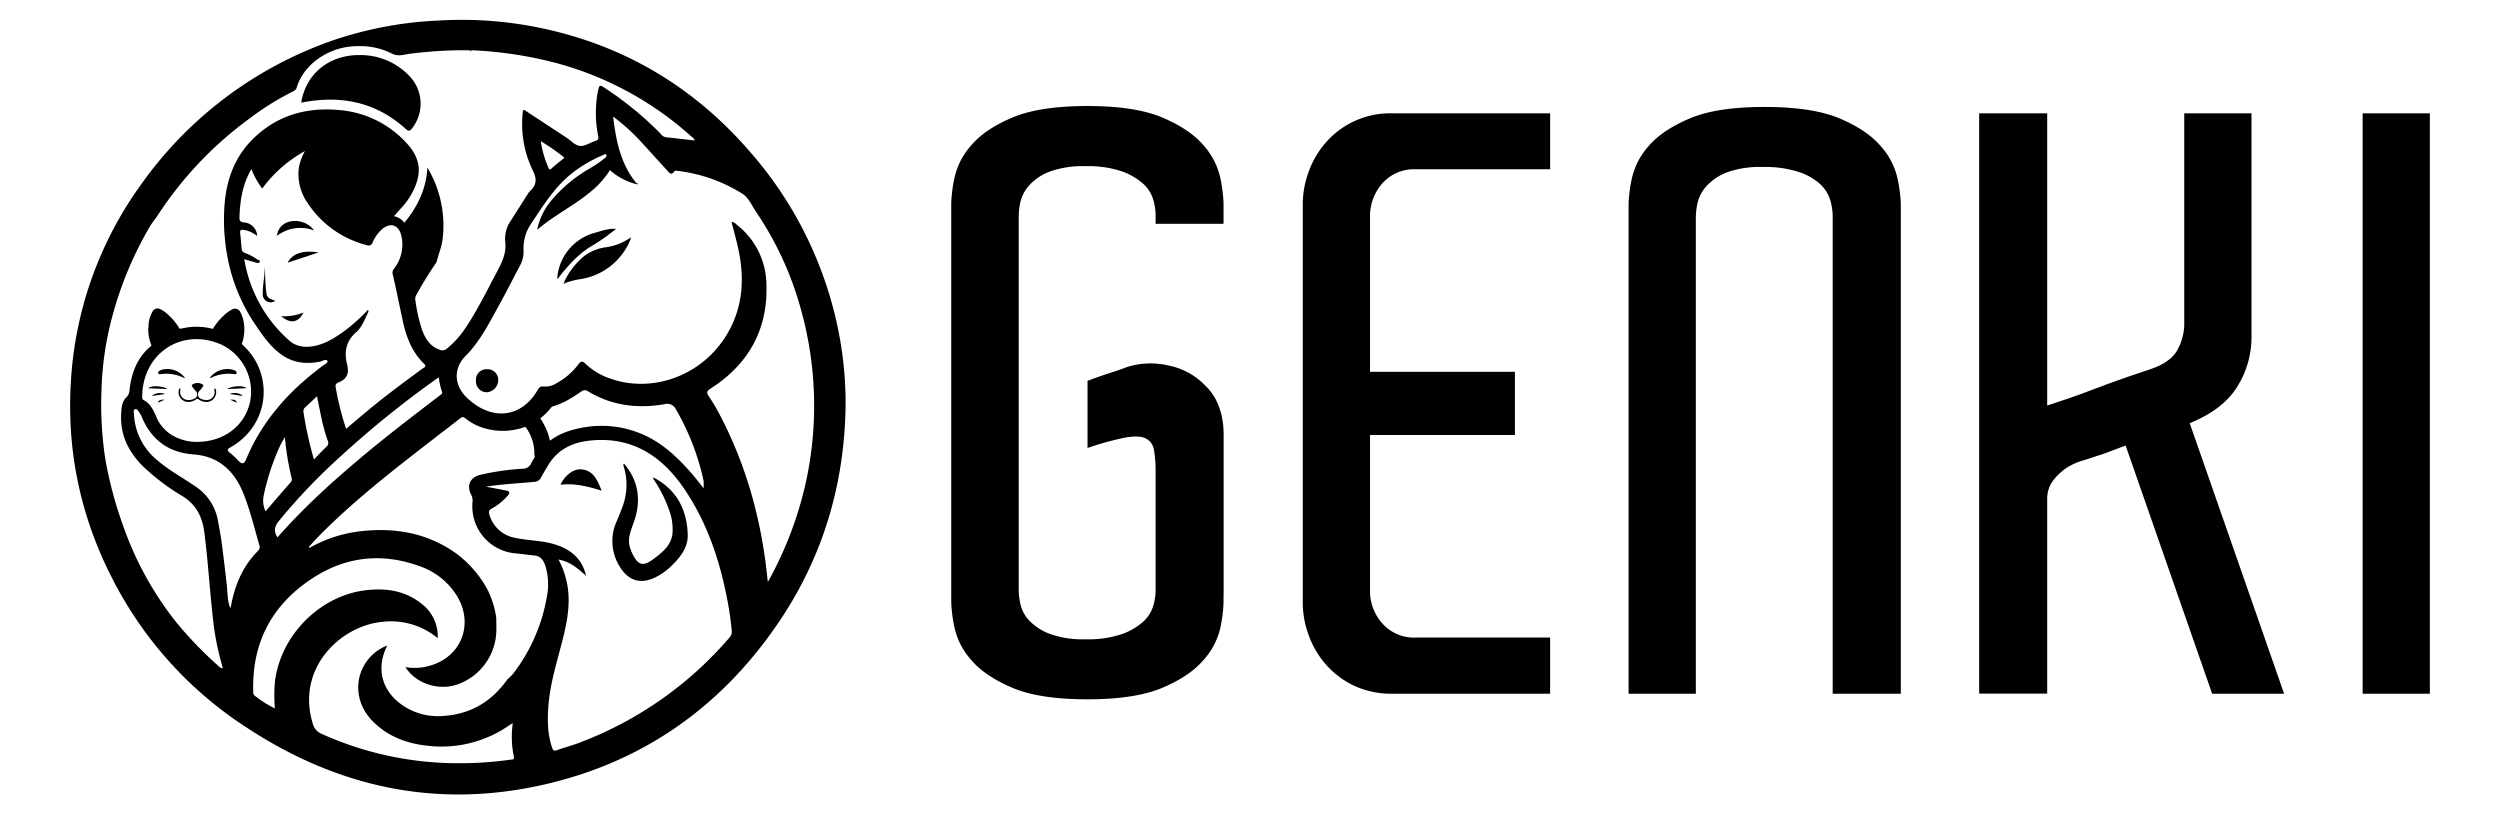 <svg viewBox="0 0 768 250.21" xmlns="http://www.w3.org/2000/svg" data-sanitized-data-name="Layer 1" data-name="Layer 1" id="Layer_1"><title>Artboard 4</title><path d="M375.87,182.62v2.45a42.65,42.65,0,0,1-1,7.87,22.1,22.1,0,0,1-5.17,9.84q-4.19,4.92-12.54,8.48t-23.12,3.57q-14.74,0-23.11-3.57t-12.54-8.48a22.06,22.06,0,0,1-5.17-10,44.16,44.16,0,0,1-1-7.75V62.36a44.18,44.18,0,0,1,1-7.74,22.06,22.06,0,0,1,5.17-10q4.17-4.92,12.54-8.48t23.11-3.57q14.76,0,23.12,3.57t12.54,8.48a22.06,22.06,0,0,1,5.17,10,44.18,44.18,0,0,1,1,7.74v6.4H355V66.05a17.59,17.59,0,0,0-.74-4.79,10.75,10.75,0,0,0-3.07-4.8,19.82,19.82,0,0,0-6.52-3.81,32.65,32.65,0,0,0-11.31-1.6,29.82,29.82,0,0,0-10.7,1.6,16.27,16.27,0,0,0-6.27,4.06,11.6,11.6,0,0,0-2.83,5,20.76,20.76,0,0,0-.61,4.8V181.14a20.82,20.82,0,0,0,.61,4.8,10.74,10.74,0,0,0,2.83,4.91,17.1,17.1,0,0,0,6.27,3.94,29.6,29.6,0,0,0,10.7,1.6,32.41,32.41,0,0,0,11.31-1.6,19.82,19.82,0,0,0,6.52-3.81,10.75,10.75,0,0,0,3.07-4.8,16.87,16.87,0,0,0,.74-4.55V145a37.19,37.19,0,0,0-.5-6.76,4.64,4.64,0,0,0-2.58-3.57q-2.08-1-6.27-.24a88.2,88.2,0,0,0-11.56,3.19V117q3.19-1.23,6.27-2.22c2.05-.65,4-1.31,5.78-2a24,24,0,0,1,12.79-.5,21.36,21.36,0,0,1,11.31,6.15,17.07,17.07,0,0,1,3.32,4.43,21.92,21.92,0,0,1,1.72,4.79,26.31,26.31,0,0,1,.62,6v48.94Z"></path><path d="M476.2,213.11H428a27.18,27.18,0,0,1-12.29-2.58,26.81,26.81,0,0,1-8.61-6.64,28,28,0,0,1-5.16-9,28.87,28.87,0,0,1-1.73-9.59V62.61A28.92,28.92,0,0,1,401.94,53a28,28,0,0,1,5.16-9A26.26,26.26,0,0,1,428,34.82h48.2V52H434.89a13,13,0,0,0-10.21,4.3,15.23,15.23,0,0,0-3.81,10.45v47.46h44.51v19.43H420.87v47.71a14.87,14.87,0,0,0,3.81,10.2,13,13,0,0,0,10.21,4.31H476.2Z"></path><path d="M583.91,213.11H563V66.3a17.66,17.66,0,0,0-.74-4.8,11.09,11.09,0,0,0-2.95-4.79,17.9,17.9,0,0,0-6.52-3.81,33.47,33.47,0,0,0-11.43-1.6,29.6,29.6,0,0,0-10.7,1.6A16.26,16.26,0,0,0,524.4,57a11.58,11.58,0,0,0-2.83,5,20.74,20.74,0,0,0-.61,4.79V213.11H500.3V62.61a44.38,44.38,0,0,1,1-7.75,22.16,22.16,0,0,1,5.17-10Q510.62,40,519,36.42t23.11-3.56q14.76,0,23.12,3.56t12.54,8.48a22,22,0,0,1,5.16,10,43.63,43.63,0,0,1,1,7.75v150.5Z"></path><path d="M679.57,213.11,653,136.88c-1.81.65-3.44,1.27-4.92,1.84a41.41,41.41,0,0,1-3.94,1.35l-3.68,1.23a19.24,19.24,0,0,0-5.66,2.46,17.93,17.93,0,0,0-4.06,3.81,9.45,9.45,0,0,0-1.84,6v59.51H608V34.82h20.9v89.76l5.53-1.84q3.31-1.11,6.89-2.46c2.37-.9,4.79-1.81,7.25-2.71s4.67-1.68,6.64-2.33l5.9-2q6.15-2.22,8-6.15A16.89,16.89,0,0,0,671,100V34.82h20.66v68.86a28.57,28.57,0,0,1-4.31,15Q683,125.82,672.68,130l29,83.12Z"></path><path d="M725.8,34.82h20.65V213.11H725.8Z"></path><path d="M142.74,15.57h0Z"></path><path d="M145.08,15.6a1.18,1.18,0,0,1-1,0Z"></path><path d="M142.68,15.48h0Z"></path><path d="M145,15.5a1.11,1.11,0,0,1-1,0Z"></path><path d="M134,80.68h0Z"></path><polygon points="160.09 62.12 160.13 62.01 160.24 62.05 160.21 62.17 160.09 62.12"></polygon><path d="M193.76,73.37A19.81,19.81,0,0,1,178,85.79a24.8,24.8,0,0,0-4.4,1.16l-.33-.27a23.29,23.29,0,0,1,6.05-7.92,14.43,14.43,0,0,1,7-2.83,17.35,17.35,0,0,0,7.1-2.75A.79.79,0,0,0,193.76,73.37Z"></path><path d="M189.19,70.35a58.78,58.78,0,0,1-7.77,5.43c-3.75,2.29-6.62,5.54-9.38,8.91-.25.31-.34.83-.87.87a15.67,15.67,0,0,1,11.4-14c2.17-.6,4.32-1.42,6.64-1.25Z"></path><path d="M146.22,117a3.25,3.25,0,0,1,3.4-3.58,3.29,3.29,0,0,1,3.44,3.39,3.8,3.8,0,0,1-3.5,3.69A3.31,3.31,0,0,1,146.22,117Z"></path><path d="M195.51,56.25l.56.2c-.22.27-.47.15-.71.06A1,1,0,0,1,195.51,56.25Z"></path><path d="M173.64,87c-.11.07-.27.23-.34.2-.27-.13-.08-.31,0-.47Z"></path><path d="M193.51,73.18c0-.14.11-.3.28-.19s0,.25,0,.38A.79.79,0,0,1,193.51,73.18Z"></path><path d="M189.21,70.34l-.23-.23.11.13.1.11Z"></path><path d="M200.91,146.77c6.91,3.66,10.09,9.7,10.36,17.36.15,4.2-2.42,7.22-5.24,9.93a18.53,18.53,0,0,1-4.69,3.29c-4.42,2.19-8.19,1.14-10.83-3.09a14.66,14.66,0,0,1-1.07-14.1c.7-1.68,1.41-3.36,2-5.08a19,19,0,0,0,.27-11.42c-.11-.42-.37-.82,0-1.24h0c4.52,5.38,5.34,11.4,3,18-.9,2.54-2.05,5.05-1.15,7.85a12,12,0,0,0,.58,1.55c1.9,4,3.41,4.34,6.87,1.72,2.55-1.94,5.06-3.95,5.56-7.45a16.49,16.49,0,0,0-1-7.33,40.24,40.24,0,0,0-4.9-9.68Z"></path><path d="M172.18,148.9c1.4-3,4.08-5,6.55-4.7,3.68.41,4.8,3.36,6.09,6.53C180.57,149.4,176.48,148.39,172.18,148.9Z"></path><path d="M191.7,142.42l-.17.24c-.16-.09-.14-.13.05-.11,0,0,.07-.07.12-.12Z"></path><path d="M200.69,147.05l-.17-.34.39.06Z"></path><path d="M179.91,176.43c0,.14.1.38.06.41-.21.12-.22-.09-.26-.22Z"></path><path d="M92.55,31.53c1.36-8.81,8.51-14.66,17.85-14.61a20.69,20.69,0,0,1,15.3,6.36,12.24,12.24,0,0,1,1,16c-.59.79-1,1.3-2.06.32C115.42,31.25,104.59,29.15,92.55,31.53Z"></path><path d="M96.46,70.79a11.83,11.83,0,0,0-11.41,1.68C85.94,66.5,93.78,66.8,96.46,70.79Z"></path><path d="M97.88,77.54,88.37,80.7C89.61,78,93.06,76.74,97.88,77.54Z"></path><path d="M93.23,96c-1.61,3.17-4,3.58-6.85,1.12A15.39,15.39,0,0,0,93.23,96Z"></path><path d="M50.26,113.47a4.16,4.16,0,0,0-1.43.51.89.89,0,0,0-.26.73c0,.11.43.28.64.25a12.13,12.13,0,0,1,7,1c.18.08.36.14.61.23a1,1,0,0,0-.1-.24A6.74,6.74,0,0,0,50.26,113.47Z"></path><path d="M71,113.47a4.16,4.16,0,0,1,1.43.51.89.89,0,0,1,.26.73c0,.11-.43.28-.64.25a12.13,12.13,0,0,0-7,1c-.18.08-.37.14-.61.23,0-.13.06-.2.1-.24A6.72,6.72,0,0,1,71,113.47Z"></path><path d="M66.37,120a2.78,2.78,0,0,0-.17-.56.24.24,0,0,0-.22-.1.25.25,0,0,0-.15.19,2.73,2.73,0,0,0,.06.5A2.41,2.41,0,0,1,64,122.84a3.5,3.5,0,0,1-2.27-.35,1.34,1.34,0,0,1-.92-1.45,1.3,1.3,0,0,1,.37-.85,14.83,14.83,0,0,0,1.17-1.45.42.42,0,0,0-.17-.66,3.08,3.08,0,0,0-.75-.32,2.83,2.83,0,0,0-1.49,0,3.08,3.08,0,0,0-.75.32.42.42,0,0,0-.17.66,14.83,14.83,0,0,0,1.17,1.45,1.3,1.3,0,0,1,.37.85,1.34,1.34,0,0,1-.92,1.45,3.51,3.51,0,0,1-2.27.35A2.41,2.41,0,0,1,55.38,120a2.73,2.73,0,0,0,.06-.5.25.25,0,0,0-.15-.19.23.23,0,0,0-.22.1,2.26,2.26,0,0,0-.17.56A3,3,0,0,0,58,123.48a4.23,4.23,0,0,0,2.3-.85.43.43,0,0,1,.3-.12.45.45,0,0,1,.31.12,4.23,4.23,0,0,0,2.3.85A3,3,0,0,0,66.37,120Z"></path><path d="M75.67,119.27l-5.94.24C71.3,118.52,75,118.28,75.67,119.27Z"></path><path d="M74.58,121.64l-4-.61C71.6,120.46,73.87,120.7,74.58,121.64Z"></path><path d="M72.75,123.72l-2-.92C71.87,122.63,72.62,122.94,72.75,123.72Z"></path><path d="M45.6,119.28l5.94.24C50,118.53,46.25,118.29,45.6,119.28Z"></path><path d="M46.69,121.65l4-.61C49.67,120.47,47.4,120.71,46.69,121.65Z"></path><path d="M48.52,123.73l2-.93C49.4,122.64,48.65,123,48.52,123.73Z"></path><path d="M257.59,101.76a118.71,118.71,0,0,0-27.07-55C215,28.78,196,16.49,173.27,10.32a119.31,119.31,0,0,0-38.78-4A116,116,0,0,0,103,12.16,120.69,120.69,0,0,0,43.22,56.84a114.55,114.55,0,0,0-21.49,61.24c-1.31,23.66,4.36,45.69,16.25,66a118.22,118.22,0,0,0,37.8,39.43c28.2,18.53,58.73,25.05,91.7,17.43,29.82-6.89,53.5-23.38,71-48.7,14.08-20.32,21-43.08,21.29-67.9A114.26,114.26,0,0,0,257.59,101.76ZM156.36,68.67a9.83,9.83,0,0,0-1.16,5.49c.51,4.11-1.46,7.3-3.22,10.64-3.07,5.83-6,11.74-9.8,17.14a28.61,28.61,0,0,1-5,5.24,2,2,0,0,1-2.13.24c-3-1-4.4-3.45-5.43-6.18a51.66,51.66,0,0,1-2-8.88,2.36,2.36,0,0,1,.11-1.45A115.8,115.8,0,0,1,134,80.69h0l.15-.31c.56-2.34,1.55-4.56,1.83-7a34.59,34.59,0,0,0-4.69-21.9c-.36,6.64-3,12-7.06,16.94a5.28,5.28,0,0,0-3.21-2l2.8-3.15A21.68,21.68,0,0,0,127,58.49c2.77-5.71,2.08-10.19-2.42-14.88a31.37,31.37,0,0,0-19.93-9.76c-9.81-1-18.76,1.23-26.23,8.14-6.2,5.74-8.93,13.11-9.47,21.39a61.33,61.33,0,0,0,2,20.22,55.33,55.33,0,0,0,6.74,15c2.58,3.87,5.12,7.81,9,10.5,3.57,2.44,7.48,2.8,11.6,2,.79-.15,1.83-1,2.3-.21.3.51-.95,1.11-1.58,1.58C88.9,120,80.62,129.11,75.65,141c-.69,1.66-1.26,1.72-2.56.4a21.55,21.55,0,0,0-2.53-2.35c-.93-.69-.66-1.13.12-1.56a20.21,20.21,0,0,0,4.22-3.08,19.23,19.23,0,0,0,0-28.1,6.34,6.34,0,0,1-.61-.68,13,13,0,0,0,.77-4.52c0-.43,0-.93-.1-1.43a9.13,9.13,0,0,0-1.14-3.79,1.74,1.74,0,0,0-2.58-.78,6.5,6.5,0,0,0-1.11.66A18.06,18.06,0,0,0,65.42,101a5.63,5.63,0,0,1-.65-.12,19.57,19.57,0,0,0-8.78,0,3.56,3.56,0,0,1-.83.09,18.36,18.36,0,0,0-4.67-5.26,7,7,0,0,0-1.12-.66,1.73,1.73,0,0,0-2.57.78,9,9,0,0,0-1.15,3.79c0,.5-.07,1-.1,1.43a12.45,12.45,0,0,0,1,5.1c-4.3,3.5-6.18,8.28-6.76,13.71a3.08,3.08,0,0,1-.95,2.17c-1.49,1.41-1.52,3.42-1.62,5.23-.32,6.3,2.23,11.49,6.55,15.84a67.76,67.76,0,0,0,12.39,9.38c4.09,2.56,6,6.3,6.6,11,1.13,8.71,1.64,17.48,2.62,26.21a82.78,82.78,0,0,0,2.91,14.93c.06.19.1.39.17.65-.88,0-1.27-.62-1.72-1a119.77,119.77,0,0,1-12.63-13.15,101.38,101.38,0,0,1-16.42-30,122.1,122.1,0,0,1-5.29-19.81,110.84,110.84,0,0,1-1.21-21.83,96.89,96.89,0,0,1,3.56-23.2A111.48,111.48,0,0,1,46,69.66c.67-1.15,1.51-2.15,2.26-3.23A113.91,113.91,0,0,1,76.93,36.2,83.35,83.35,0,0,1,90.19,28a1.83,1.83,0,0,0,1-1.23c2.23-7.34,10.36-12.69,18.82-12.59a21.35,21.35,0,0,1,10.3,2.24c1.84,1,3.51.41,5.2.15a138.3,138.3,0,0,1,14.93-1.13H145a122.37,122.37,0,0,1,26.87,4.19,101.52,101.52,0,0,1,40.38,22.17c.43.38,1,.67,1.15,1.35-3-.34-6-.69-8.93-1a2.38,2.38,0,0,1-1.46-1,103.36,103.36,0,0,0-16.87-13.89c-2-1.35-2-1.32-2.5,1a35.54,35.54,0,0,0,.12,13.52c.17.91,0,1.25-.87,1.52-1.6.48-3.22,1.69-4.73,1.53s-2.76-1.64-4.13-2.54l-12.36-8.12a1,1,0,0,0-1-.3,32.75,32.75,0,0,0,3,18.48c1.22,2.47,1.29,4.26-.68,6.18a6,6,0,0,0-.81,1m11.27-11.12c-1.4,1.16-2.77,2.23-4.07,3.38-.55.5-.7.21-.9-.27a30.85,30.85,0,0,1-2.34-8.13A61.55,61.55,0,0,1,173.49,48.51ZM85.71,160A182.84,182.84,0,0,1,105,139.86a304.26,304.26,0,0,1,28.65-23.16c.35-.25.71-.48,1.16-.78a19.49,19.49,0,0,0,.92,4.26c.36.86-.28,1-.74,1.39-7.44,5.71-14.91,11.37-22.13,17.37-9.75,8.11-19.2,16.54-27.61,26.14C84,163.17,84.33,161.67,85.71,160Zm-4.13-2.9a7.75,7.75,0,0,1-.56-4.92,71.86,71.86,0,0,1,5.07-15.36c.35-.74.79-1.43,1.43-2.58a85.21,85.21,0,0,0,1.94,12.11c.13.57.4,1.16-.09,1.73C86.79,151,84.22,154,81.58,157.06ZM79.13,79.78a15.58,15.58,0,0,0-3.9-2.08,1.42,1.42,0,0,1-1-1.35c-.17-1.6-.26-3.2-.45-4.79-.1-.89.3-1.07,1-.94A8.45,8.45,0,0,1,79,72.51,4.35,4.35,0,0,0,75,68.33c-1.28-.12-1.47-.59-1.43-1.72.18-5.08.94-10,3.67-14.68a25.31,25.31,0,0,0,3.3,6A40.89,40.89,0,0,1,93.69,46.39a16.18,16.18,0,0,0-1.88,5.15A15.42,15.42,0,0,0,94.52,62.4a30.77,30.77,0,0,0,18.13,12.9,1.34,1.34,0,0,0,1.86-.91,11.41,11.41,0,0,1,2.78-3.91c2.57-2.26,5.21-1.46,6,1.93A11.94,11.94,0,0,1,121,82.59a1.86,1.86,0,0,0-.31,1.84c1.06,4.63,2,9.29,3,13.94,1.06,5,2.8,9.68,6.53,13.32,1,1,.05,1.2-.43,1.55-5.44,4-10.9,8-16.09,12.29-2.44,2-4.86,4.08-7.38,6.2a85.79,85.79,0,0,1-3.22-12.91c-.15-.83.43-1.15.94-1.36,2.55-1,3.28-2.82,2.61-5.46-1-3.87-.39-7.23,2.83-10,1.72-1.5,2.52-3.86,3.57-5.92a.87.87,0,0,0,0-.92,54.5,54.5,0,0,1-6.76,6.16c-2.93,2.15-5.93,4.17-9.55,4.93-2.92.61-5.75.33-8-1.74A42.29,42.29,0,0,1,75.05,79.62c1.38.41,2.55.76,3.73,1.09.36.1.79.22,1-.27C80,79.77,79.38,80,79.13,79.78Zm21.11,57.52c-1.28,1.17-2.44,2.47-3.79,3.86a113.76,113.76,0,0,1-3.22-14.56,1.52,1.52,0,0,1,.53-1.46c1.17-1.07,2.31-2.18,3.61-3.4.45,2.18.86,4.2,1.28,6.22a56,56,0,0,0,2,7.33A1.6,1.6,0,0,1,100.24,137.3ZM67.89,105.81a16,16,0,0,1,8.93,17.64c-1.62,7.36-8,12.32-16.46,12.3a14.74,14.74,0,0,1-7.51-2.07,11.91,11.91,0,0,1-4.91-5.8c-.85-2-1.81-3.94-3.83-5-.42-.22-.43-.56-.43-1C43.79,108.42,55.93,100.59,67.89,105.81ZM71,185.94c0,.22-.12.43-.26.92-.94-2.42-.8-4.76-1.06-7.05-.48-4.33-1-8.65-1.56-13-.31-2.3-.75-4.59-1.17-6.87a15.85,15.85,0,0,0-6.85-10.47c-3.93-2.7-8.15-4.95-11.78-8.09a19.36,19.36,0,0,1-7.17-14.19c0-.51-.31-1.27.32-1.47s.95.45,1.26.9a7.1,7.1,0,0,1,.74,1.28c3,7.28,8.36,11.15,16,11.7s12.49,5,15.28,11.93c2.06,5.12,3.36,10.51,4.88,15.82a1.62,1.62,0,0,1-.31,1.82C74.66,173.8,72.2,179.55,71,185.94Zm86.71,20.95a20.09,20.09,0,0,1-1.85,1.84c-4.85,6.84-11.39,10.7-19.7,11.21a19.2,19.2,0,0,1-13.91-4.35c-4.15-3.47-7.12-9.53-3.3-17.29a14.09,14.09,0,0,0-5.63,4c-4.86,5.83-4.28,14,1.49,19.58,4.46,4.34,10,6.46,16,7.15a36.46,36.46,0,0,0,26-6.47,5.54,5.54,0,0,1,.72-.37,29.11,29.11,0,0,0,.32,10.18c.2,1-.33.93-1,1a112.32,112.32,0,0,1-17,1.09,102,102,0,0,1-41-9,4.52,4.52,0,0,1-2.76-3.15c-5.26-17.21,8.76-30.09,21.29-31.27a22.53,22.53,0,0,1,17.09,5,12.61,12.61,0,0,0-5.13-10.7c-5.09-4-11-4.74-17.11-4C98.44,183,86.17,195,84.45,209.49a46,46,0,0,0,0,8.13,33.09,33.09,0,0,1-6.16-3.87c-.65-.47-.5-1.3-.51-2-.24-14.55,5.85-25.82,17.67-33.75,10.39-7,21.7-8.36,33.5-4.05A21.7,21.7,0,0,1,140.33,183c5.32,8.62,1.45,18.75-8.21,21.48a16.3,16.3,0,0,1-7.57.44c3.12,5.05,10.17,7.39,16,5.33a17.89,17.89,0,0,0,11.9-15.82c.1-1.54,0-3.1,0-4.64a28.32,28.32,0,0,0-2.67-8.62A33.86,33.86,0,0,0,140,169.91c-8.62-6.08-18.27-7.83-28.52-6.79A41.17,41.17,0,0,0,95.64,168c-.22.12-.42.38-.84.11,2.61-3,5.42-5.73,8.28-8.42,9.91-9.3,20.66-17.54,31.37-25.84,2.26-1.75,4.54-3.45,6.77-5.23.64-.52,1.06-.72,1.78-.07a16.84,16.84,0,0,0,4.39,2.53,20.16,20.16,0,0,0,13.15.33,18.5,18.5,0,0,0,8.41-5.77c.29-.34.53-.73,1-.85,3.21-.88,5.95-2.71,8.67-4.55a1.64,1.64,0,0,1,2.06,0c7.33,4.41,15.24,5.35,23.5,3.92a2.92,2.92,0,0,1,3.46,1.6,74.86,74.86,0,0,1,8.46,21.76,2.81,2.81,0,0,1,.07.65c0,.5,0,1,0,1.84-1.42-1.76-2.61-3.34-3.91-4.82-4.46-5.06-9.34-9.59-15.69-12.1a31.5,31.5,0,0,0-16.7-1.88c-4.62.73-8.9,2.14-12.39,5.41a20.26,20.26,0,0,0-4.32,5.75,2.83,2.83,0,0,1-2.73,1.63,77,77,0,0,0-13.08,1.92c-3,.82-4,3.24-2.65,6a3.64,3.64,0,0,1,.46,2.22,14.51,14.51,0,0,0,12.74,15.81c2.12.19,4.22.48,6.34.7s2.87,1.81,3.41,3.55a19.87,19.87,0,0,1,.24,9.69A53.51,53.51,0,0,1,157.69,206.89Zm66.51-11.18a113.35,113.35,0,0,1-46.84,32.67c-2.1.78-4.27,1.33-6.37,2.1-.88.32-1.11,0-1.37-.72-1.46-4.17-1.5-8.46-1.18-12.79.54-7.29,2.83-14.18,4.57-21.21,1.45-5.89,2.42-11.82.86-17.87a26.35,26.35,0,0,0-2.32-6c3.39.59,5.8,2.61,8.16,4.72l.2-.19c-1.3-5-4.77-7.72-9.45-9.17-3.94-1.23-8.09-1.15-12.09-2a10,10,0,0,1-8-7c-.32-1-.28-1.56.77-2.08a17.18,17.18,0,0,0,4.83-3.93c.75-.84.57-1.33-.47-1.54-2-.4-3.95-.76-6.24-1.2,5.1-.8,9.95-1,14.77-1.46a2.43,2.43,0,0,0,2.18-1.39c.65-1.22,1.38-2.39,2.08-3.58,2.94-5,7.49-7.16,13-7.73,12.88-1.33,22.07,4.74,29,15,7.12,10.53,11,22.41,13.3,34.87q.76,4.17,1.17,8.38A2.52,2.52,0,0,1,224.2,195.71ZM247.6,148a113.47,113.47,0,0,1-11.42,30.28,2.45,2.45,0,0,1-.33.42c-1.73-18.25-6.42-35.66-15.06-51.89a53,53,0,0,0-3-5c-.75-1.1-.82-1.59.5-2.44,11.77-7.53,17.77-18.35,17.14-32.53A23.52,23.52,0,0,0,226.28,69a2.63,2.63,0,0,0-1.57-.86c.71,2.8,1.5,5.55,2.1,8.34,2.08,9.62,1.34,18.83-4.14,27.27-7.68,11.83-22.39,17.06-35.2,12.55a20.85,20.85,0,0,1-7.57-4.51c-.86-.81-1.28-1.06-2.18.08a20.67,20.67,0,0,1-6.67,5.8,6.59,6.59,0,0,1-4.05,1.07c-.93-.15-1.34.21-1.78,1-5.13,8.85-14.33,9.58-21.8,2.44-4-3.84-4.16-9.06-.41-12.82,4.37-4.37,7.18-9.95,10.15-15.33,2.26-4.08,4.36-8.24,6.54-12.36a9,9,0,0,0,1.14-4.75,13.38,13.38,0,0,1,2.37-8.29c3.68-5.5,7.17-11.15,12.42-15.34a41.73,41.73,0,0,1,9.6-5.64c.3-.13.72-.56,1-.06s-.15.73-.44,1a37.14,37.14,0,0,1-4.61,3.15,43.8,43.8,0,0,0-12.24,10.37,20.09,20.09,0,0,0-3.92,8.5c5.24-4.52,11.35-7.45,16.51-11.77a27.89,27.89,0,0,0,5.84-6.57,19.45,19.45,0,0,0,8,4.27,1,1,0,0,1,.15-.26c-4.88-5.9-6.28-13.06-7.16-20.46a60,60,0,0,1,7.72,6.84c3,3.19,5.87,6.45,8.83,9.66.62.67,1.28,1.74,2.27.3.22-.32.71-.15,1.09-.11a48,48,0,0,1,19.65,6.92c2,1.18,3,3.63,4.3,5.58A100.77,100.77,0,0,1,246.1,95.25,110.05,110.05,0,0,1,247.6,148Z"></path><path d="M81.66,88.42c-.08-1-.34-5.62-.27-6.86-.08,1.2-.15,2.41-.23,3.62a36,36,0,0,0-.45,5.29,2.42,2.42,0,0,0,3.88,1.92C82,91.54,81.89,91.35,81.66,88.42Z"></path><path d="M160.46,130a13.56,13.56,0,0,1,3.7,9.43c0,3.39,5.22,3.4,5.21,0a19.15,19.15,0,0,0-5.23-13.16c-2.3-2.47-6,1.27-3.68,3.73Z"></path></svg>